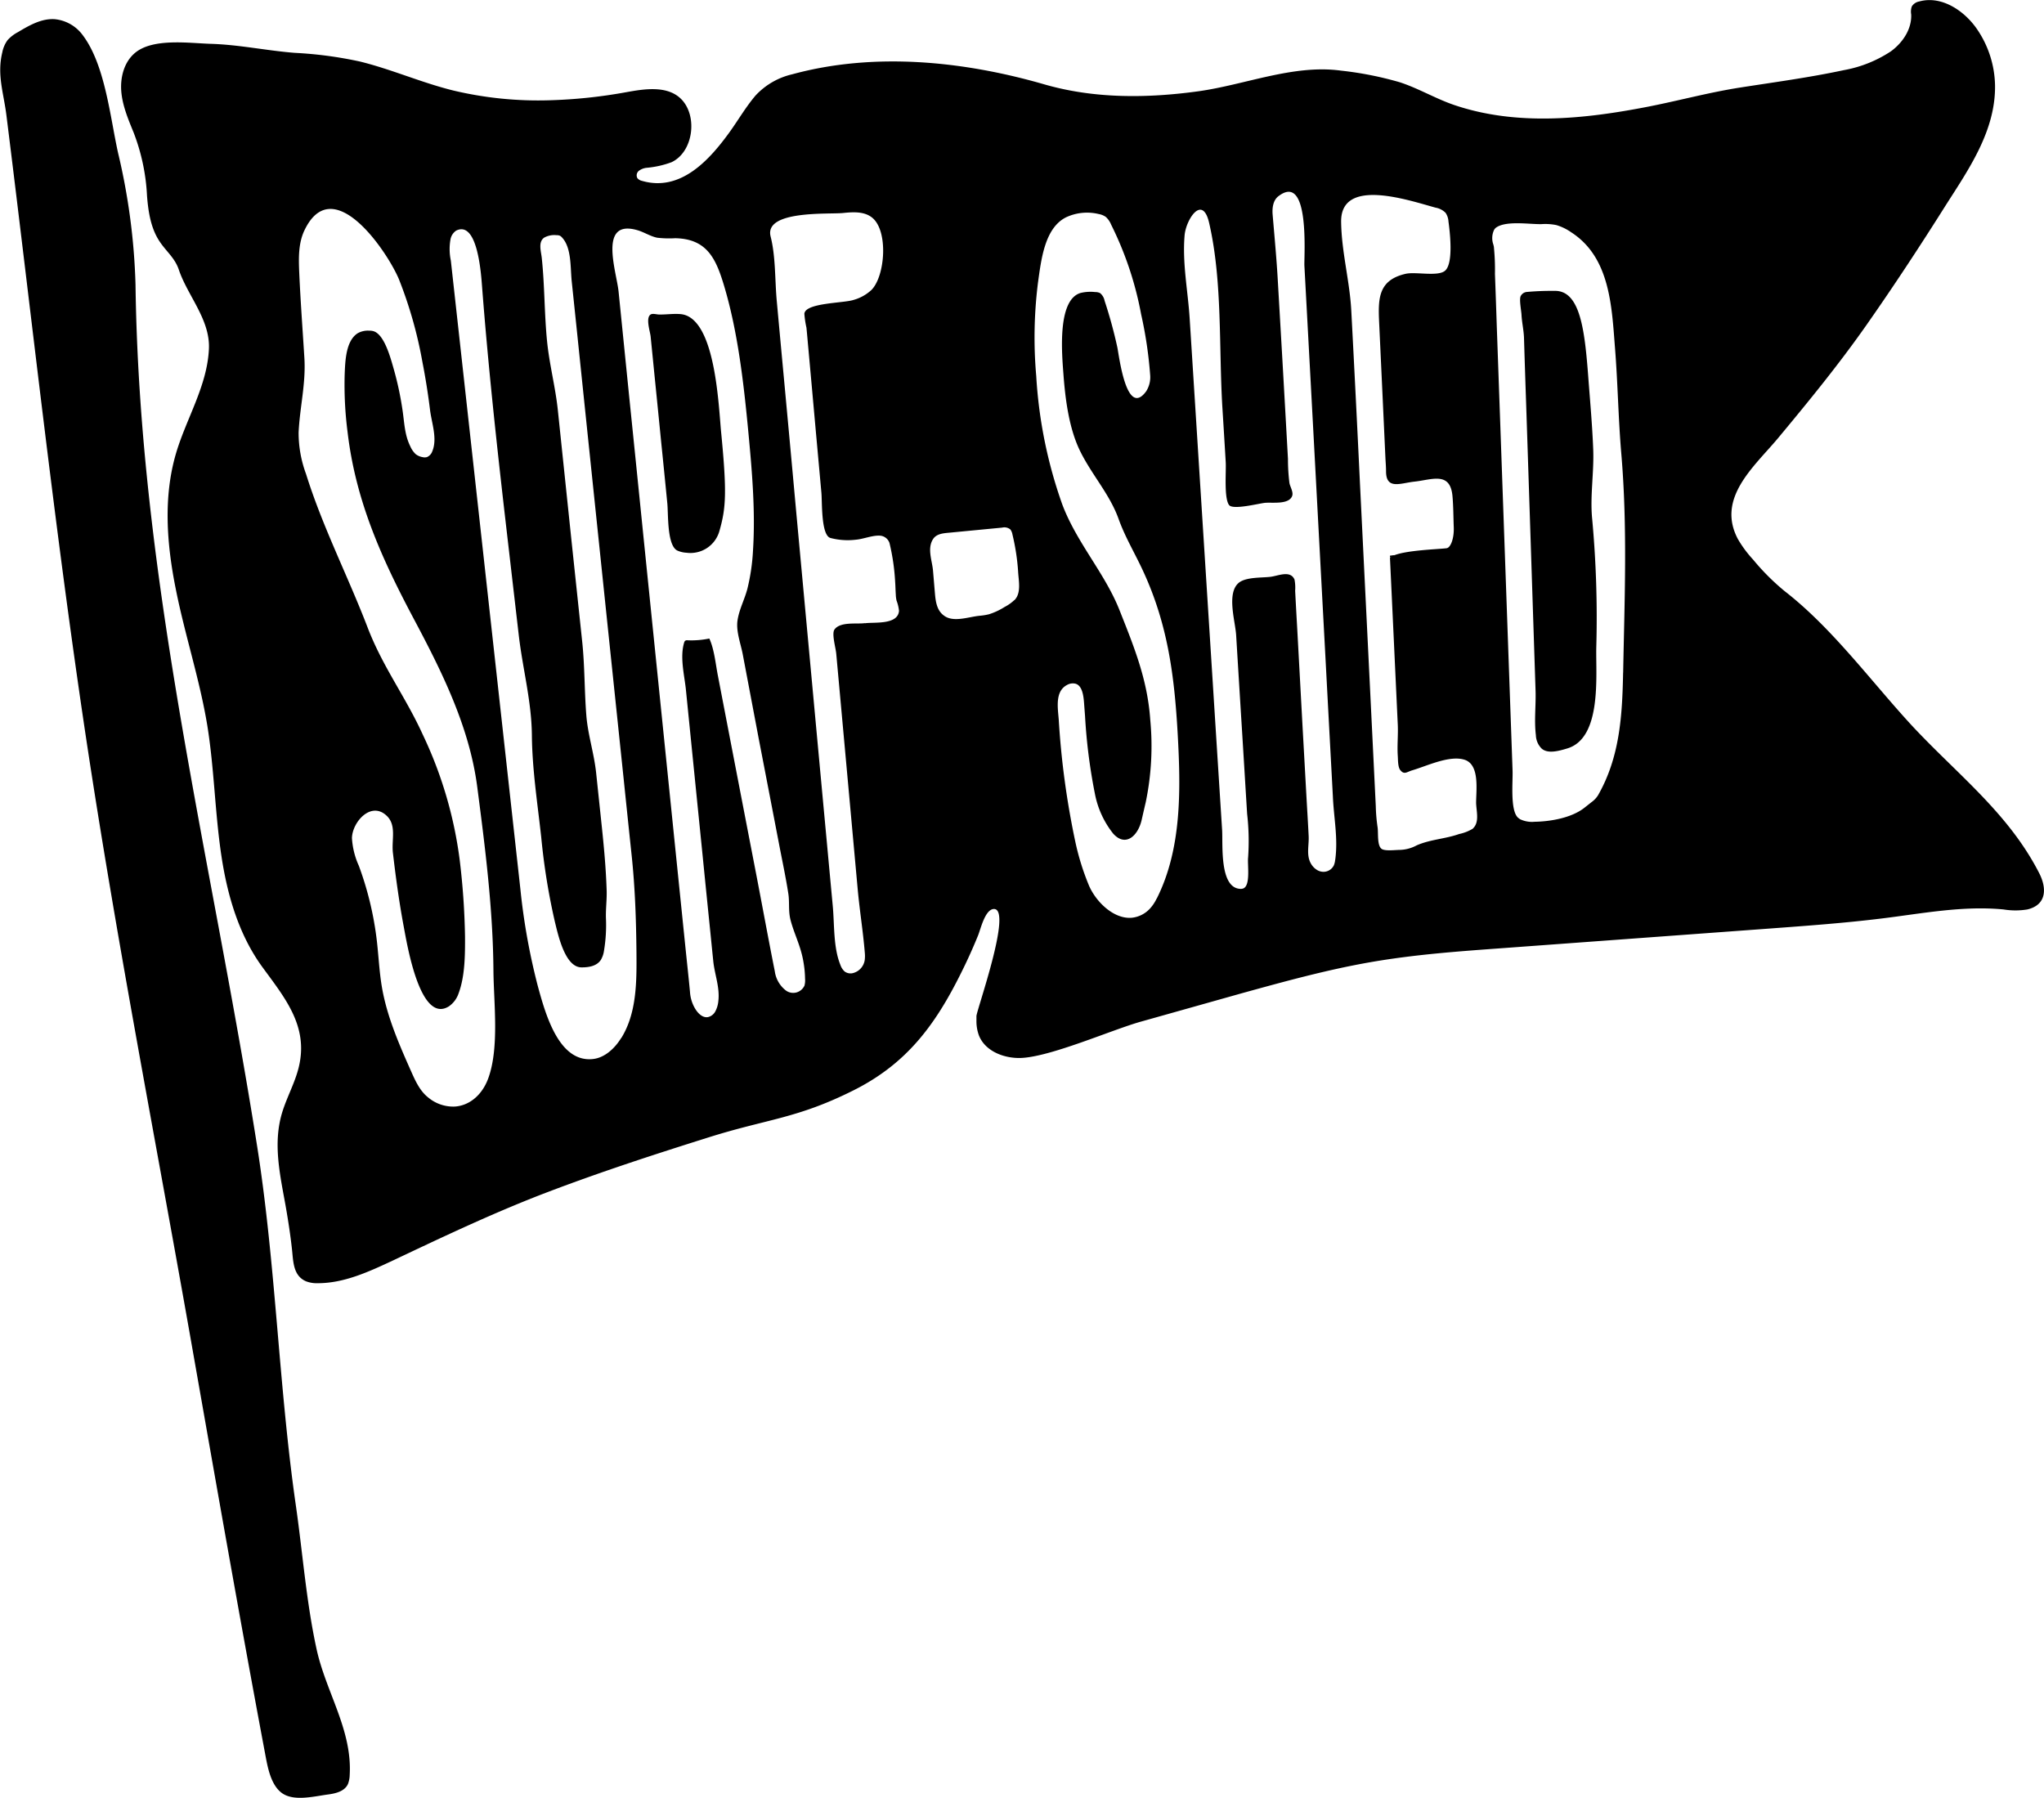 <svg xmlns="http://www.w3.org/2000/svg" viewBox="0 0 452.47 397.95"><g id="Sendout_1" data-name="Sendout 1"><path d="M110.34,480.63c-3.77-26.21-4.43-53.21-8.54-79.32C91.82,338,75.72,276.17,74.86,210.48A142.65,142.65,0,0,0,71,181.33c-1.75-7.83-2.85-19.42-7.77-26a8.74,8.74,0,0,0-6.32-3.62c-2.9-.16-5.58,1.38-8.07,2.87a8.17,8.17,0,0,0-2.3,1.77,6.77,6.77,0,0,0-1.18,2.75c-1.19,4.94.31,9,.91,13.8C52,218.73,57,264.74,63.83,310.28c6.69,44.47,15.27,88.47,23.08,132.66,5.46,30.95,10.85,61.92,16.65,92.78.52,2.77,1.17,6.65,3.55,8.53,2.63,2.08,7.27.84,10.4.43,1.64-.22,3.49-.67,4.28-2.12l.12-.26a5.84,5.84,0,0,0,.36-1.92c.59-10-5.28-18.39-7.34-27.91C112.65,502,111.87,491.24,110.34,480.63Z" transform="translate(-44.86 -147.47)"/><path d="M195.52,217c-1.6-.14-3.18.12-4.76.09-.53,0-1.41-.3-1.88,0-1.12.74-.15,3.62,0,4.8q.39,3.85.77,7.71.78,7.71,1.54,15.4.71,6.94,1.39,13.88c.23,2.29-.06,8.59,1.87,10.23a2.11,2.11,0,0,0,.31.21,5.67,5.67,0,0,0,2.07.5,6.66,6.66,0,0,0,7.3-4.87c1.45-5.07,1.65-8.52.38-21.64C203.93,237.62,203.32,217.69,195.52,217Z" transform="translate(-44.86 -147.47)"/><path d="M397.31,262.32c-.5-5,.44-10.36.23-15.44-.19-4.87-.63-10-1-14.72-.81-11-1.67-20.52-7.63-20.3a59.83,59.83,0,0,0-6,.23,1.69,1.69,0,0,0-1.46,1c-.29.83.17,3.15.22,4.09.09,1.7.49,3.37.55,5.07q.22,7.25.47,14.48.78,23.61,1.55,47.2l.54,16.46c.1,3.27-.33,6.55.07,9.82a4.37,4.37,0,0,0,1.32,3c1.3,1.06,3.36.63,5.69-.09,7.63-2.36,6.23-16.12,6.36-22.3A237.35,237.35,0,0,0,397.31,262.32Z" transform="translate(-44.86 -147.47)"/><path d="M496.27,340.75c-6.86-13.42-18.3-22-28.34-32.84-9-9.78-17.48-21.41-28-29.58a50.9,50.9,0,0,1-7-7,25.47,25.47,0,0,1-3.38-4.57c-4.77-9.06,3.63-16,8.86-22.25,6.79-8.16,13.51-16.38,19.61-25.08S470,201.77,475.65,192.8c5.11-8,11-16.48,10.84-26.48a22.74,22.74,0,0,0-4.07-12.52c-2.87-4.1-7.89-7.35-12.72-6a2.42,2.42,0,0,0-1.63,1.09,3.44,3.44,0,0,0-.14,1.75c.16,3.24-1.87,6.28-4.49,8.19A27.7,27.7,0,0,1,453,163c-7.54,1.62-15.19,2.64-22.81,3.83-7,1.08-13.69,2.93-20.64,4.28-14,2.72-28.88,4.28-42.67-.36-4.16-1.4-8-3.72-12.15-5.07a76.21,76.21,0,0,0-13.06-2.58c-10.52-1.42-21.22,3.16-31.64,4.59-11.32,1.55-23,1.64-34.05-1.56-17.81-5.14-37.57-7.17-55.73-2.22a16,16,0,0,0-8.11,4.67c-2.15,2.52-3.81,5.39-5.73,8.07-4.51,6.25-10.89,13.34-19.45,10.85a1.79,1.79,0,0,1-1-.59,1.29,1.29,0,0,1,.35-1.65,3.48,3.48,0,0,1,1.72-.65,20.83,20.83,0,0,0,5.5-1.24c4.81-2.28,5.81-10.18,2.17-13.92-3.1-3.18-8.37-2.26-12.23-1.57a111.73,111.73,0,0,1-16.82,1.78,81.33,81.33,0,0,1-21.38-2.14c-7.06-1.73-13.66-4.69-20.73-6.43a88.3,88.3,0,0,0-14.42-1.92c-6.25-.49-12.42-1.83-18.7-2-4.8-.16-12.55-1.27-16.54,1.9-2.52,2-3.44,5.48-3.17,8.67s1.56,6.2,2.77,9.17a44.89,44.89,0,0,1,2.93,14c.26,3.19.75,6.59,2.4,9.4,1.55,2.64,3.67,4,4.64,6.87,1.92,5.72,6.92,11,6.66,17.44-.34,8.21-5,15.46-7.28,23.18-2.85,9.66-2.07,20-.09,29.9,2,10.17,5.31,20.08,7,30.31,1.55,9.57,1.69,19.32,3.13,28.9,1.3,8.62,3.78,17.28,8.93,24.43,5,6.88,10.42,13.17,8.2,22.33-.84,3.49-2.65,6.66-3.69,10.09-2.12,7-.38,14.07.84,21,.52,3,1,6.11,1.33,9.13.31,2.65.19,5.94,3.12,7.2a6.67,6.67,0,0,0,2.63.42c5.82,0,11.3-2.55,16.56-5,11.36-5.38,22.65-10.74,34.41-15.21s23.45-8.27,35.3-12c13.27-4.2,19.71-4.17,32.32-10.49,11.77-5.91,18.08-14.44,23.84-26.07q2-4,3.71-8.21c.57-1.38,1.53-5.73,3.46-5.85,4.28-.21-3.75,22.29-3.82,23.7,0,.36,0,.73,0,1.1a9.1,9.1,0,0,0,.57,3.24c1.38,3.4,5.41,5,9.07,4.94,6.56-.13,20.53-6.33,26.85-8.07L320,367.26c9.4-2.59,18.81-5.18,28.41-6.84s19.12-2.35,28.73-3.05L436.67,353c8.23-.61,16.52-1.21,24.72-2.22,8.94-1.09,17.93-2.88,27-2a16.23,16.23,0,0,0,5.25,0C498,347.75,497.94,344,496.27,340.75ZM153,386c-1.33,3.81-4.21,6.22-7.5,6.41a8.61,8.61,0,0,1-5.84-2c-1.83-1.43-2.83-3.63-3.77-5.75-2.67-6-5.36-12.14-6.48-18.64-.58-3.37-.73-6.81-1.12-10.22a72,72,0,0,0-4-16.7,17.22,17.22,0,0,1-1.52-6.13c.08-3.51,4.15-8.17,7.61-5,2.35,2.12,1.11,5.38,1.46,8.31.64,5.46,1.38,10.9,2.39,16.28.74,3.9,3.6,21.66,10,17.67a5.72,5.72,0,0,0,2.14-2.86c1.42-3.78,1.45-8.54,1.43-12.56a160.91,160.91,0,0,0-1.2-17.15,91.6,91.6,0,0,0-8.19-27.66c-3.8-8.34-8.83-14.91-12.16-23.6-4.38-11.42-10-22.33-13.64-34a26.34,26.34,0,0,1-1.65-9.17c.26-5.64,1.63-10.81,1.28-16.52-.39-6.29-.86-12.57-1.14-18.87-.14-3.2-.22-6.54,1.17-9.42,6.31-13.14,18.38,4.81,20.91,10.89a94.76,94.76,0,0,1,5.19,18.3c.69,3.52,1.25,7.08,1.69,10.64.36,2.88,1.66,6.32.5,9.1a2.17,2.17,0,0,1-1.19,1.3,2,2,0,0,1-1,0,3.38,3.38,0,0,1-1.51-.67,5.27,5.27,0,0,1-1.19-1.75c-1.26-2.54-1.29-5.22-1.71-8a70.11,70.11,0,0,0-1.88-8.86c-.68-2.38-2-7.55-4.34-8.52a2.77,2.77,0,0,0-1.1-.18,4.57,4.57,0,0,0-2.59.56c-2.63,1.67-2.77,6.09-2.89,9.11a81.51,81.51,0,0,0,.63,12.68c1.79,15.35,7.58,28.05,14.49,41.1,6.18,11.61,12.46,24,14.22,37.5s3.5,27.09,3.59,40.82C154.16,369.43,155.39,379.25,153,386Zm29.37-8.77c-1.45,2.35-3.65,4.34-6.17,4.65-7.55.91-10.54-9.74-12.25-16a142.4,142.4,0,0,1-3.89-21.55l-15.4-139.18a12.27,12.27,0,0,1-.1-4.56,3,3,0,0,1,1.29-2.08c4.74-2.29,5.51,9.61,5.73,12.5,1.32,17.13,3.16,34.18,5.12,51.2,1,8.64,2,17.27,3,25.89.87,7.45,2.83,14.58,2.9,22.12s1.25,15.1,2.07,22.57a144.8,144.8,0,0,0,3,18.63c.76,3.11,2.3,10.28,6,10.18,1.53,0,3.28-.27,4.2-1.66a5.43,5.43,0,0,0,.69-2,34.55,34.55,0,0,0,.43-7.32c-.05-2.08.23-4.05.16-6.12-.16-4.89-.61-9.76-1.13-14.61l-1.2-11.38c-.47-4.38-1.83-8.4-2.17-12.72-.43-5.45-.34-10.93-.92-16.37q-1.19-11.22-2.38-22.44l-3-28.68c-.54-5.17-1.87-10.1-2.39-15.29-.61-6.13-.52-12.3-1.17-18.43-.16-1.51-.86-3.56.55-4.52a4.64,4.64,0,0,1,2.73-.53,1.68,1.68,0,0,1,.77.14,1.71,1.71,0,0,1,.39.32c2.18,2.29,1.86,6.58,2.19,9.76l1.08,10.33q1.62,15.65,3.25,31.26,1.92,18.36,3.83,36.68,1.66,15.86,3.32,31.71.85,8.23,1.72,16.47l.06.57c.76,7.16,1,14.27,1.07,21.49C185.8,364.64,185.85,371.69,182.38,377.26Zm40.53-11.51a2.74,2.74,0,0,1-4,1.05,6.45,6.45,0,0,1-2.53-4.32c-1.42-7.12-2.73-14.3-4.11-21.45q-3.31-17.11-6.62-34.29l-1.89-9.81c-.49-2.55-.79-5.74-1.87-8.09a19.55,19.55,0,0,1-4.82.39.75.75,0,0,0-.55.12.9.9,0,0,0-.21.4c-.94,3.16,0,6.94.37,10.16q1.83,18.22,3.67,36.42.87,8.73,1.76,17.44.32,3.23.65,6.45c.3,3,1.5,5.83,1.12,8.93a6,6,0,0,1-.64,2.18,2.48,2.48,0,0,1-1.66,1.31c-1.12.19-2.11-.73-2.75-1.74a8.16,8.16,0,0,1-1.22-3.84c-.29-3.09-.63-6.18-.95-9.27l-2.4-23.44-3.27-32q-1.78-17.42-3.56-34.87-1.62-16-3.26-32L181.79,212c-.46-4.45-4.53-16,4.05-13.61,1.55.42,2.93,1.38,4.5,1.7a22.83,22.83,0,0,0,4,.11c6.75.14,8.85,4.17,10.61,9.88,3.18,10.29,4.52,22,5.54,32.73.83,8.77,1.62,17.69,1.06,26.49a45.22,45.22,0,0,1-1.23,8.44c-.61,2.38-1.81,4.56-2.19,7s.67,5.08,1.15,7.57L212.82,311q2.27,11.73,4.52,23.44c.68,3.55,1.44,7.09,2,10.66.34,2,0,3.85.48,5.87.6,2.39,1.64,4.59,2.32,6.94a21.59,21.59,0,0,1,.62,2.76,22.74,22.74,0,0,1,.31,3.4A4.57,4.57,0,0,1,222.91,365.75Zm13.43-80.32c-1.81.26-5.47-.38-6.75,1.42-.65.93.28,4,.4,5.4l1.38,15.15q1.69,18.51,3.37,37c.43,4.67,1.17,9.2,1.56,13.9a7.5,7.5,0,0,1,0,1.64,3.51,3.51,0,0,1-2.81,3,2.21,2.21,0,0,1-1.65-.4,3.46,3.46,0,0,1-.93-1.44c-1.6-3.92-1.3-8.87-1.7-13.11q-.66-7.05-1.31-14.1-1.59-17.05-3.17-34.13-1.78-19.21-3.56-38.45Q219.6,244.13,218,227q-.6-6.45-1.19-12.91c-.43-4.61-.23-9.83-1.36-14.26-1.5-5.88,12.92-4.89,16-5.21,2.22-.23,4.69-.39,6.44,1,3.65,2.87,2.94,12.89-.09,16a9.57,9.57,0,0,1-4,2.24c-2.19.73-10.68.62-10.88,3.06a20.84,20.84,0,0,0,.46,3.08c.16,1.6.29,3.2.44,4.8q.84,9.25,1.67,18.52l1.2,13.23c.19,2.08-.1,9.4,2,10a15,15,0,0,0,5.58.39c1.73-.14,3.67-1,5.37-.9a2.38,2.38,0,0,1,2.12,1.62,47.19,47.19,0,0,1,1.25,8.53c.07.94.08,1.94.15,2.91,0,.43.08.86.15,1.27a9,9,0,0,1,.56,2.31C243.62,285.85,238.33,285.14,236.34,285.43Zm33.08-5.11a9.39,9.39,0,0,1-2.16,1.53,14.8,14.8,0,0,1-3.47,1.62,13.19,13.19,0,0,1-2.06.33c-2.24.21-5.4,1.39-7.49.23a2.2,2.2,0,0,1-.3-.19c-1.63-1.09-1.94-3-2.11-5l-.42-5c-.19-2.26-1.34-4.92,0-7,.75-1.2,2.32-1.31,3.53-1.42l11.77-1.13a2.1,2.1,0,0,1,1.81.4,2.51,2.51,0,0,1,.46,1.07,48.93,48.93,0,0,1,1.26,8.16C270.33,276,271,278.71,269.42,280.32Zm31.5,66.06a9,9,0,0,1-1.52,2.27,6.36,6.36,0,0,1-4,2c-3.91.33-7.82-3.39-9.44-7.06a55.43,55.43,0,0,1-3.08-9.9,182.79,182.79,0,0,1-3.64-26.86c-.2-2.62-.88-6.28,1.83-7.71a2.56,2.56,0,0,1,1.87-.28c1.69.45,1.83,3.27,1.94,4.77l.18,2.4a123.14,123.14,0,0,0,2.22,17.37,20.24,20.24,0,0,0,4,8.63c2.77,3.1,5.52.46,6.31-3,.3-1.32.6-2.63.91-3.95a61,61,0,0,0,1-18.19c-.62-9-3.6-16.21-6.83-24.36s-9.45-14.87-12.64-23.33a102.32,102.32,0,0,1-5.77-28.4,97.4,97.4,0,0,1,.38-20.7c.71-5.07,1.46-12.06,6.18-14.46a10.94,10.94,0,0,1,7.27-.74,3.92,3.92,0,0,1,1.56.63,4.68,4.68,0,0,1,1.18,1.7,75,75,0,0,1,6.64,19.83,92.44,92.44,0,0,1,2,13.4,5.8,5.8,0,0,1-.88,3.68c-4.32,5.9-5.95-7.54-6.37-9.69a100.89,100.89,0,0,0-2.83-10.35,2.88,2.88,0,0,0-1-1.7,2.36,2.36,0,0,0-1.08-.23,9.31,9.31,0,0,0-3.25.2c-5.23,1.56-4.1,13.7-3.78,18,.4,5.44,1.21,11.8,3.57,16.75,2.56,5.35,6.63,9.68,8.63,15.25,1.46,4.08,3.65,7.67,5.45,11.59,5.46,11.82,6.91,23.15,7.64,36C306.24,322.14,306.5,335.3,300.92,346.38Zm39.51-8.56a4.09,4.09,0,0,1-.3,1.24,2.55,2.55,0,0,1-2.67,1.39,2.77,2.77,0,0,1-.87-.28,3.89,3.89,0,0,1-1.58-1.61c-1-1.85-.34-4-.45-6.05-.13-2.6-.29-5.2-.44-7.8q-.44-8-.89-16L332,286.24q-.23-4-.44-8a9.29,9.29,0,0,0-.14-2.48c-.9-2.1-3.52-.86-5.25-.62-2,.26-5.65,0-7.21,1.44-2.57,2.37-.65,8.43-.46,11.48q.54,8.9,1.09,17.77c.46,7.27.89,14.53,1.34,21.79a52.57,52.57,0,0,1,.22,9.63c-.19,1.54.6,6.21-1.07,6.88a1.58,1.58,0,0,1-.68.09c-4.58-.22-3.83-9.59-4-12.93q-1.05-16.46-2.09-32.92l-2.73-43q-1.18-18.69-2.37-37.4c-.39-6.15-1.65-12.23-1.12-18.42.3-3.5,4-9.24,5.46-2.61,2.94,12.85,2.1,27.51,2.9,40.7q.38,6,.74,12.1c.13,2-.42,7.95.74,9.52.83,1.13,6.53-.33,7.9-.48,1.55-.17,5.34.46,6.07-1.53.31-.85-.44-2-.6-2.84a41.85,41.85,0,0,1-.33-5.37q-.61-11-1.24-22.05l-1-17.27c-.27-4.88-.74-9.85-1.15-14.7-.13-1.49.08-3.2,1.27-4.11,7.05-5.44,5.65,13.31,5.76,15.39q1,18.54,2,37.06,1.35,25.23,2.7,50.41.57,10.8,1.15,21.58l.45,8.38C340.11,328.49,341.09,333,340.43,337.82Zm30.32-6.8a9.68,9.68,0,0,1-2.87,1.09c-3.07,1.09-6.44,1.2-9.42,2.52a8.32,8.32,0,0,1-3.79,1c-.94,0-3.28.32-4-.26-1-.8-.65-3.58-.86-4.81a37.38,37.38,0,0,1-.39-4.63q-.72-14.83-1.45-29.67l-2.07-42.11Q345,235.34,344,216.47c-.32-6.67-2.18-13.21-2.26-19.91-.12-10,15.2-4.67,20.93-3.12a4.07,4.07,0,0,1,2.19,1.14,3.82,3.82,0,0,1,.64,1.91c.3,2.21,1.16,9.22-.74,10.89-1.57,1.38-6.5.19-8.74.7-6.31,1.45-6.1,5.8-5.84,11.34q.69,14.69,1.36,29.36c.05,1,.14,2,.14,3,0,4.18,3.21,2.63,6.28,2.3,3.89-.41,7.94-2.32,8.43,3.23.2,2.27.19,4.58.28,6.86.1,2.5-.7,4.54-1.58,4.65-1.81.24-9.39.44-11.93,1.72l.39-.2-1,.13,0,.37.45-.23a2,2,0,0,0-.45.33q.87,18.51,1.73,37c.1,2.29-.16,4.59,0,6.88.06.84,0,2.5.6,3.17.84,1,1.38.37,2.57,0,3.22-.94,8.12-3.34,11.47-2.39,3.6,1,2.68,6.82,2.7,9.66C371.7,327.24,372.43,329.64,370.75,331Zm33.42-34.65c-.18,9.56-.74,18.73-5.53,27.13A5.34,5.34,0,0,1,397.2,325l-1.58,1.25c-2.85,2.27-7.57,3.07-11.06,3.12a6.1,6.1,0,0,1-3.2-.56,4.29,4.29,0,0,1-.48-.36c-1.76-1.64-1.1-8-1.19-10.39l-.54-15.18-1.5-42.28q-.72-20.37-1.45-40.77-.19-5.87-.41-11.74a50.6,50.6,0,0,0-.22-5.78c0-.26-.09-.5-.14-.73a4.24,4.24,0,0,1,.07-3,1.61,1.61,0,0,1,.46-.67c2.18-1.68,7.52-.76,10.14-.83a12.39,12.39,0,0,1,3.27.21,11.42,11.42,0,0,1,3.33,1.62c8.64,5.59,8.95,16.56,9.68,25.78.61,7.73.72,15.5,1.38,23.21C405.14,264.11,404.48,280,404.17,296.37Z" transform="translate(-44.86 -147.47)"/></g></svg>
